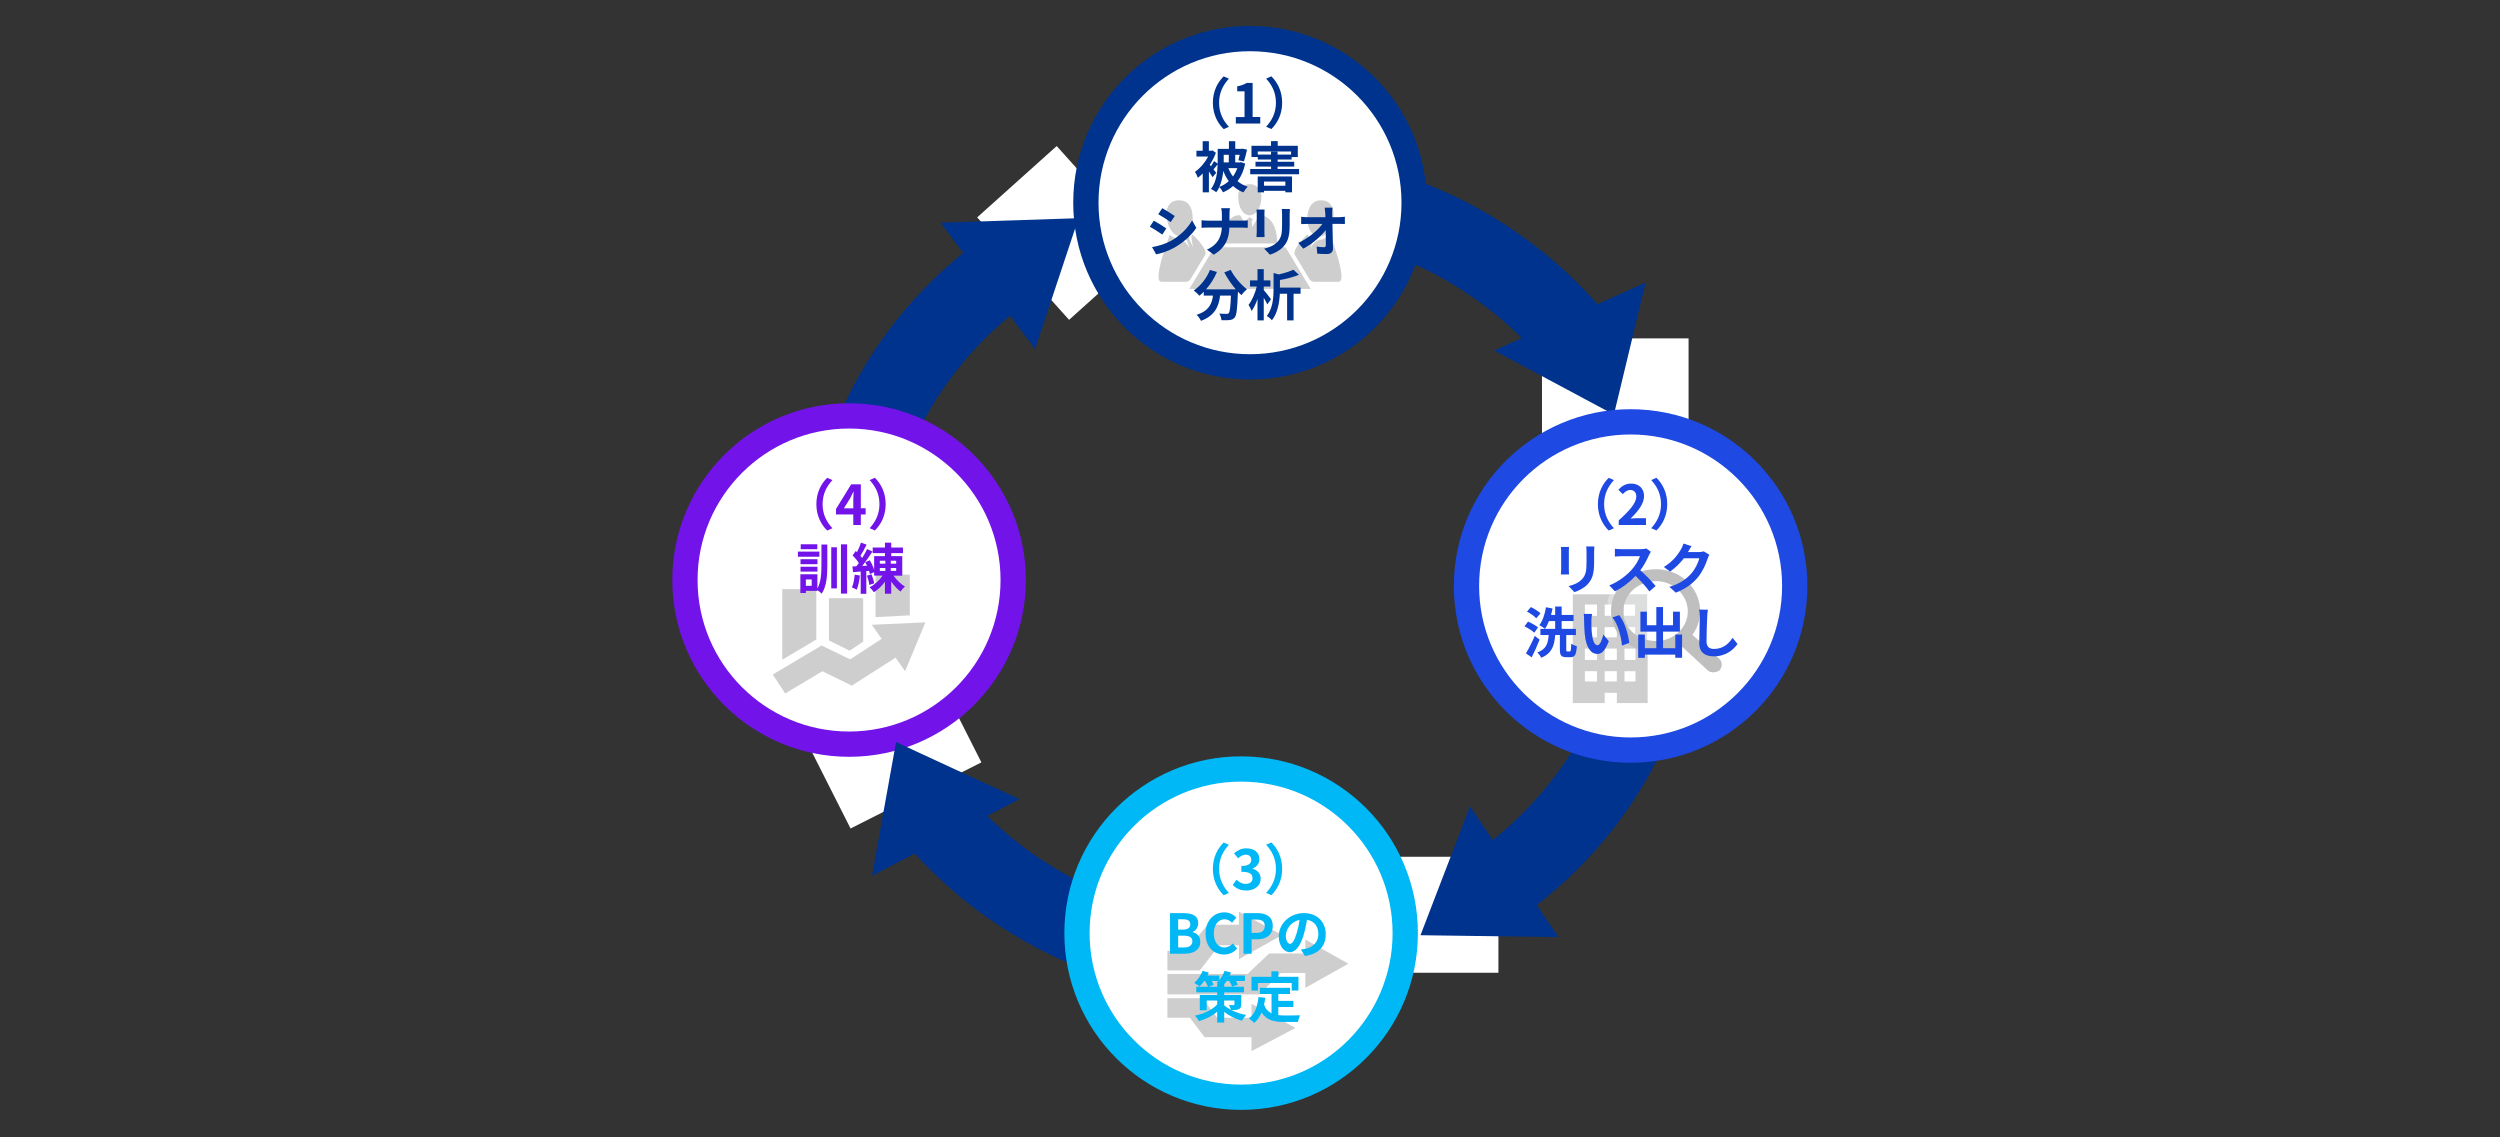 <?xml version="1.0" encoding="UTF-8"?>
<svg id="_レイヤー_1" data-name="レイヤー 1" xmlns="http://www.w3.org/2000/svg" viewBox="0 0 820 373">
  <rect x="0" y="0" width="820" height="373" fill="#333333" stroke="none"/>
  <defs>
    <style>
      .cls-1, .cls-2 {
        fill: #00338d;
      }

      .cls-3 {
        fill: #bfbfbf;
      }

      .cls-3, .cls-4, .cls-5, .cls-6, .cls-7, .cls-8, .cls-9, .cls-2, .cls-10 {
        fill-rule: evenodd;
      }

      .cls-4 {
        fill: #dcdddd;
      }

      .cls-5, .cls-11 {
        fill: #1e49e2;
      }

      .cls-12, .cls-7 {
        fill: #fff;
      }

      .cls-6, .cls-13 {
        fill: #00b8f5;
      }

      .cls-14, .cls-9 {
        fill: #7213ea;
      }

      .cls-8 {
        fill: #cecece;
      }

      .cls-10 {
        fill: #1888ca;
      }
    </style>
  </defs>
  <path class="cls-2" d="M290.18,188.97c0,62.78,54.18,113.67,121.01,113.67s121.01-50.89,121.01-113.67-54.18-113.67-121.01-113.67-121.01,50.89-121.01,113.67M264.47,188.97c0-76.97,65.69-139.38,146.72-139.38s146.72,62.4,146.72,139.38-65.69,139.38-146.72,139.38-146.72-62.4-146.72-139.38"/>
  <rect x="529.57" y="126.51" width=".48" height=".31"/>
  <rect class="cls-12" x="505.77" y="110.99" width="48.08" height="31.34"/>
  <polygon points="514.67 114.33 515.06 114.54 515.17 114.1 514.67 114.33"/>
  <polygon class="cls-2" points="539.78 92.65 529.36 135.99 490.06 114.96 539.78 92.65"/>
  <path class="cls-5" d="M476.86,192.2c0-32.02,25.96-57.98,57.98-57.98s57.98,25.96,57.98,57.98-25.96,57.98-57.98,57.98-57.98-25.96-57.98-57.98"/>
  <path class="cls-7" d="M485.15,192.2c0-27.44,22.25-49.69,49.69-49.69s49.69,22.25,49.69,49.69-22.25,49.69-49.69,49.69-49.69-22.25-49.69-49.69"/>
  <rect x="467.2" y="299.86" width=".48" height=".38"/>
  <rect class="cls-12" x="443.4" y="281.02" width="48.08" height="38.04"/>
  <path class="cls-6" d="M349.11,306.06c0-32.02,25.96-57.98,57.98-57.98s57.98,25.96,57.98,57.98-25.96,57.98-57.98,57.98-57.98-25.96-57.98-57.98"/>
  <path class="cls-7" d="M357.39,306.06c0-27.44,22.25-49.69,49.69-49.69s49.69,22.25,49.69,49.69-22.25,49.69-49.69,49.69-49.69-22.25-49.69-49.69"/>
  <g>
    <rect class="cls-12" x="516.02" y="195.19" width="23.81" height="35.39"/>
    <path class="cls-8" d="M536.44,216.45h-3.61v-3.7h3.61v3.7ZM536.44,223.51h-3.61v-3.36h3.61v3.36ZM530.31,216.45h-3.97v-3.7h3.97v3.7ZM530.31,223.51h-3.97v-3.36h3.97v3.36ZM523.81,201.98h-3.97v-3.7h3.97v3.7ZM523.81,209.05h-3.97v-3.36h3.97v3.36ZM523.81,216.45h-3.97v-3.7h3.97v3.7ZM523.81,223.51h-3.97v-3.36h3.97v3.36ZM532.84,209.05v-.67c-1.08-.67-1.81-1.68-2.53-2.36v3.03h-3.97v-3.36h3.61c-.72-1.01-1.44-2.35-1.8-3.7h-1.8v-3.7h1.44-.36c0-1.35.36-2.36.72-3.36h-12.27v35.67h10.47v-3.36h3.97v3.36h10.11v-19.18c-2.53-.34-4.69-1.01-6.5-2.36h-1.08Z"/>
    <path class="cls-10" d="M530.04,205.6h-.29s.29,0,.29.42v-.42Z"/>
    <path class="cls-4" d="M532.68,198.28h3.61v3.71h-3.61v-3.71ZM527.99,194.91c-.36,1.01-.72,2.02-.72,3.37h2.89v3.71h-2.17c.36,1.35,1.08,2.7,1.81,3.71h.36v.34c.72.67,1.45,1.68,2.53,2.36v-2.7h3.61v3.37h-2.53c1.81,1.35,3.97,2.02,6.5,2.36v-16.52h-12.28Z"/>
    <path class="cls-3" d="M550.43,207.49c-3.91,3.68-10.62,3.68-14.84,0-4.22-3.83-4.22-10.02,0-14,4.22-3.83,10.94-3.83,14.84,0,4.22,3.98,4.22,10.17,0,14M553.4,190.69c-5.62-5.31-15-5.31-20.78,0-5.62,5.6-5.62,14,0,19.31,5.16,4.86,12.81,5.31,18.59,1.62l8.91,8.25c.94.88,2.66.88,3.91,0,.94-1.18.94-2.65,0-3.68l-8.91-7.96c3.91-5.31,3.28-12.67-1.72-17.54"/>
  </g>
  <polygon points="488.32 286.15 488.77 286.15 488.48 285.72 488.32 286.15"/>
  <polygon class="cls-2" points="511.17 307.38 465.92 306.75 482.15 264.5 511.17 307.38"/>
  <rect x="293.13" y="246.78" width=".48" height=".31" transform="translate(-79.71 158.32) rotate(-26.73)"/>
  <rect class="cls-12" x="269.33" y="231.26" width="48.08" height="31.34" transform="translate(-79.84 158.85) rotate(-26.81)"/>
  <path class="cls-9" d="M220.52,190.25c0-32.02,25.96-57.98,57.98-57.98s57.98,25.96,57.98,57.98-25.96,57.98-57.98,57.98-57.98-25.96-57.98-57.98"/>
  <path class="cls-7" d="M228.8,190.25c0-27.44,22.25-49.69,49.69-49.69s49.69,22.25,49.69,49.69-22.25,49.69-49.69,49.69-49.69-22.25-49.69-49.69"/>
  <path class="cls-8" d="M298.42,201.85v-13.35h-11.23v13.91l11.23-.57ZM283.12,210.46v-14.26h-11.23v13.86l6.78,3.37,4.44-2.97ZM267.75,209.78v-16.54h-11.17v23.15l11.17-6.62ZM293.74,215.71l-14.35,9.18-9.66-4.73-12.19,7.3-4.08-6.22,16.03-9.52,9.37,4.56,10.32-6.73-3.24-4.62,17.59-.8-6.66,16.03-3.12-4.45Z"/>
  <polygon points="309.94 265.55 310.42 265.3 310.02 265.11 309.94 265.55"/>
  <polygon class="cls-2" points="286.01 287.26 293.91 243.4 334.36 262.12 286.01 287.26"/>
  <rect x="348.46" y="76.19" width=".35" height=".45" transform="translate(37.96 252.11) rotate(-41.85)"/>
  <rect class="cls-12" x="331.12" y="53.84" width="35.04" height="45.14" transform="translate(38.07 252.31) rotate(-41.89)"/>
  <path class="cls-2" d="M352.02,66.49c0-32.02,25.96-57.98,57.98-57.98s57.98,25.96,57.98,57.98-25.96,57.98-57.98,57.98-57.98-25.96-57.98-57.98"/>
  <path class="cls-7" d="M360.31,66.49c0-27.44,22.25-49.69,49.69-49.69s49.69,22.25,49.69,49.69-22.25,49.69-49.69,49.69-49.69-22.25-49.69-49.69"/>
  <path class="cls-8" d="M429.91,94.77l-8.24-13.66h-23.34l-8.24,13.66h39.81ZM400.93,79.86c0-2.04.3-4.39,1.22-6.12.76-1.57,2.29-3.14,4.12-3.14h.46l2.44,3.92v-2.04l-.3-.47,1.07-.79,1.07.79-.46.47.15,2.04,2.44-3.92h.3c1.83,0,3.51,1.57,4.27,3.14.92,1.73,1.22,4.08,1.22,6.12h-18ZM413.74,64.32c-.15-2.2-1.52-3.92-3.81-3.92-2.44,0-3.81,1.73-3.81,3.92,0,8.48,7.63,8.32,7.63,0M428.84,76.88s-5.19,4.87-4.12,6.75l4.73,7.85c.76,1.1,1.53.94,2.59.94h7.02c3.2,0-2.75-15.38-2.75-15.38-1.37,1.1-1.98,1.26-2.9,1.57-.61,0-1.07.16-1.68.47-.92.63-1.37,1.57-1.98,2.35l.92-2.51.76-.47-.61-1.1-1.07.31.15.79-1.07,2.67c0-.79.15-1.73.3-2.51.15-1.1.15-1.26-.3-1.73M428.84,70.6c.3-2.51,1.52-4.71,3.97-4.87,3.36-.31,4.73,2.2,4.58,4.71-.61,9.58-9.15,9.42-8.54.16M391.16,76.88s5.19,4.87,4.12,6.75l-4.73,7.85c-.76,1.1-1.37.94-2.59.94h-7.02c-3.2,0,2.74-15.38,2.74-15.38,1.53,1.1,1.98,1.26,2.9,1.57.61,0,1.07.16,1.68.47.92.63,1.52,1.57,1.98,2.35l-.92-2.51-.61-.47.46-1.1,1.07.31-.15.79,1.22,2.67c-.15-.79-.31-1.73-.46-2.51-.15-1.1-.15-1.26.31-1.73M391.16,70.6c-.15-2.51-1.37-4.71-3.97-4.87-3.36-.31-4.73,2.2-4.58,4.71.61,9.58,9.3,9.42,8.54.16"/>
  <polygon points="330.92 92.85 331.23 93.26 331.37 92.83 330.92 92.85"/>
  <polygon class="cls-2" points="308.53 73.04 353.76 71.57 339.5 114.52 308.53 73.04"/>
  <g>
    <polygon class="cls-8" points="420.12 319.14 413.06 326.16 382.91 326.16 382.91 319.45 409.21 319.45 416.27 312.74 428.14 312.74 428.14 308.17 442.26 316.09 428.14 324.02 428.14 319.14 420.12 319.14"/>
    <polygon class="cls-8" points="424.92 337.17 410.49 344.78 410.49 340.21 395.09 340.21 390.28 333.82 382.91 333.82 382.91 327.42 394.45 327.42 399.26 333.82 410.49 333.82 410.49 329.25 424.92 337.17"/>
    <polygon class="cls-8" points="420.52 306.68 406.37 299.04 406.37 303.32 396.09 303.32 389.02 311.88 382.91 311.88 382.91 318.3 393.52 318.3 399.95 310.05 406.37 310.05 406.37 314.63 420.52 306.68"/>
  </g>
  <g>
    <path class="cls-11" d="M524.11,165.36c0-3.85,1.6-6.73,3.55-8.64l1.71.76c-1.8,1.94-3.22,4.43-3.22,7.89s1.42,5.94,3.22,7.89l-1.71.76c-1.94-1.91-3.55-4.79-3.55-8.64Z"/>
    <path class="cls-11" d="M530.95,170.67c3.62-3.24,5.76-5.74,5.76-7.8,0-1.35-.74-2.16-2-2.16-.97,0-1.78.63-2.45,1.37l-1.44-1.44c1.22-1.3,2.41-2.02,4.23-2.02,2.52,0,4.2,1.62,4.2,4.11s-2,5-4.43,7.38c.67-.07,1.55-.14,2.16-.14h2.9v2.23h-8.93v-1.53Z"/>
    <path class="cls-11" d="M546.85,165.36c0,3.85-1.6,6.73-3.55,8.64l-1.71-.76c1.8-1.94,3.22-4.43,3.22-7.89s-1.42-5.94-3.22-7.89l1.71-.76c1.94,1.91,3.55,4.79,3.55,8.64Z"/>
    <path class="cls-11" d="M514.63,179.39c-.04.4-.05.79-.05,1.37v6.09c0,.45.02,1.15.05,1.57h-2.66c.02-.34.09-1.04.09-1.58v-6.07c0-.34-.02-.97-.07-1.37h2.65ZM522.94,179.23c-.04.5-.07,1.08-.07,1.8v3.57c0,3.87-.76,5.53-2.09,7-1.19,1.31-3.06,2.2-4.38,2.61l-1.89-1.98c1.8-.41,3.31-1.1,4.41-2.27,1.22-1.35,1.46-2.7,1.46-5.51v-3.42c0-.72-.04-1.3-.11-1.8h2.67Z"/>
    <path class="cls-11" d="M541.49,180.99c-.14.2-.47.76-.63,1.12-.61,1.4-1.62,3.33-2.83,4.95,1.78,1.55,3.96,3.85,5.02,5.15l-2.05,1.78c-1.17-1.62-2.84-3.46-4.54-5.1-1.91,2.02-4.3,3.89-6.77,5.06l-1.85-1.94c2.9-1.1,5.69-3.28,7.38-5.17,1.19-1.35,2.29-3.13,2.68-4.41h-6.1c-.76,0-1.75.11-2.12.13v-2.56c.49.07,1.58.13,2.12.13h6.34c.79,0,1.51-.11,1.87-.23l1.48,1.1Z"/>
    <path class="cls-11" d="M560.66,182c-.2.34-.45.85-.59,1.3-.49,1.6-1.51,4-3.13,6.01-1.71,2.09-3.89,3.73-7.27,5.08l-2.12-1.91c3.69-1.1,5.69-2.66,7.26-4.45,1.22-1.4,2.27-3.56,2.56-4.92h-5.06c-1.21,1.57-2.77,3.15-4.54,4.36l-2.02-1.5c3.15-1.93,4.72-4.25,5.62-5.8.27-.45.65-1.28.81-1.89l2.63.86c-.43.63-.88,1.44-1.1,1.84l-.05.09h3.62c.56,0,1.15-.09,1.57-.22l1.84,1.13Z"/>
    <path class="cls-11" d="M503.24,207.52c-.67-.63-2.07-1.53-3.21-2.09l1.17-1.55c1.1.49,2.56,1.28,3.28,1.91l-1.24,1.73ZM504.99,209.81c-.77,1.91-1.69,4-2.59,5.8l-1.89-1.3c.85-1.39,2-3.66,2.9-5.73l1.58,1.22ZM503.89,202.8c-.59-.67-1.94-1.62-3.02-2.2l1.26-1.49c1.08.54,2.47,1.4,3.15,2.05l-1.39,1.64ZM514.89,213.66c.36,0,.41-.36.47-2.54.43.34,1.28.68,1.84.83-.16,2.81-.67,3.6-2.09,3.6h-1.4c-1.69,0-2.07-.63-2.07-2.52v-4.74h-1.53c-.27,3.37-.99,5.96-4.59,7.46-.23-.52-.79-1.31-1.28-1.73,3.06-1.13,3.51-3.1,3.73-5.73h-2.72v-2.03h4.84v-2.56h-2.03c-.38.99-.81,1.85-1.31,2.56-.41-.34-1.33-.95-1.85-1.21,1.08-1.37,1.82-3.62,2.18-5.87l2.14.4c-.13.72-.29,1.42-.49,2.11h1.37v-2.74h2.12v2.74h3.91v2.02h-3.91v2.56h4.68v2.03h-3.17v4.72c0,.58.05.65.36.65h.81Z"/>
    <path class="cls-11" d="M521.98,203.54c-.02,1.15,0,2.5.11,3.78.25,2.57.79,4.32,1.91,4.32.85,0,1.55-2.09,1.89-3.49l1.8,2.16c-1.19,3.1-2.3,4.19-3.75,4.19-1.94,0-3.66-1.76-4.16-6.55-.16-1.64-.2-3.71-.2-4.81,0-.5-.02-1.26-.13-1.8l2.74.04c-.13.63-.22,1.67-.22,2.16ZM534.37,210.87l-2.36.9c-.27-2.86-1.22-7.06-3.17-9.25l2.27-.76c1.69,2.07,3.06,6.38,3.26,9.11Z"/>
    <path class="cls-11" d="M551.72,208.13v7.62h-2.23v-1.03h-9.98v1.04h-2.18v-7.63h2.18v4.48h3.76v-5.44h-5.22v-6.54h2.12v4.45h3.1v-5.96h2.2v5.96h3.28v-4.45h2.25v6.54h-5.53v5.44h4.02v-4.48h2.23Z"/>
    <path class="cls-11" d="M560.19,199.97c-.13.76-.22,1.66-.23,2.38-.09,1.91-.22,5.91-.22,8.12,0,1.8,1.08,2.38,2.45,2.38,2.95,0,4.83-1.69,6.1-3.64l1.62,2c-1.15,1.69-3.67,4.07-7.74,4.07-2.92,0-4.81-1.28-4.81-4.32,0-2.39.18-7.08.18-8.61,0-.85-.07-1.71-.23-2.41l2.88.04Z"/>
  </g>
  <g>
    <path class="cls-13" d="M397.82,284.98c0-3.85,1.6-6.73,3.55-8.64l1.71.76c-1.8,1.94-3.22,4.43-3.22,7.89s1.42,5.94,3.22,7.89l-1.71.76c-1.94-1.91-3.55-4.79-3.55-8.64Z"/>
    <path class="cls-13" d="M404.35,290.22l1.24-1.67c.79.77,1.76,1.37,2.97,1.37,1.35,0,2.27-.67,2.27-1.85,0-1.31-.77-2.12-3.67-2.12v-1.91c2.45,0,3.24-.85,3.24-2.04,0-1.04-.65-1.66-1.78-1.67-.95.02-1.73.47-2.52,1.19l-1.35-1.62c1.15-1.01,2.43-1.64,4-1.64,2.57,0,4.32,1.26,4.32,3.55,0,1.44-.81,2.49-2.23,3.04v.09c1.51.41,2.66,1.53,2.66,3.28,0,2.45-2.14,3.87-4.68,3.87-2.11,0-3.53-.79-4.47-1.85Z"/>
    <path class="cls-13" d="M420.55,284.98c0,3.85-1.6,6.73-3.55,8.64l-1.71-.76c1.8-1.94,3.22-4.43,3.22-7.89s-1.42-5.94-3.22-7.89l1.71-.76c1.94,1.91,3.55,4.79,3.55,8.64Z"/>
    <path class="cls-13" d="M383.77,299.5h4.41c2.74,0,4.83.79,4.83,3.28,0,1.22-.68,2.48-1.82,2.88v.09c1.44.34,2.5,1.35,2.5,3.15,0,2.68-2.23,3.92-5.17,3.92h-4.75v-13.32ZM387.99,304.92c1.69,0,2.43-.68,2.43-1.75,0-1.17-.79-1.64-2.4-1.64h-1.58v3.38h1.55ZM388.29,310.77c1.82,0,2.81-.65,2.81-2.03,0-1.3-.97-1.84-2.81-1.84h-1.85v3.87h1.85Z"/>
    <path class="cls-13" d="M395.42,306.22c0-4.39,2.83-6.97,6.19-6.97,1.69,0,3.04.81,3.91,1.71l-1.4,1.69c-.67-.65-1.44-1.12-2.45-1.12-2.02,0-3.53,1.73-3.53,4.59s1.37,4.65,3.48,4.65c1.13,0,2.03-.54,2.75-1.31l1.4,1.66c-1.1,1.28-2.52,1.96-4.25,1.96-3.37,0-6.1-2.41-6.1-6.86Z"/>
    <path class="cls-13" d="M407.86,299.5h4.38c2.95,0,5.22,1.03,5.22,4.18s-2.29,4.41-5.15,4.41h-1.78v4.74h-2.66v-13.32ZM412.12,305.98c1.84,0,2.72-.77,2.72-2.3s-.97-2.07-2.81-2.07h-1.51v4.38h1.6Z"/>
    <path class="cls-13" d="M426.71,311.46c.68-.09,1.19-.18,1.66-.29,2.29-.54,4.05-2.18,4.05-4.77s-1.33-4.3-3.73-4.72c-.25,1.51-.56,3.17-1.06,4.84-1.06,3.6-2.61,5.8-4.56,5.8s-3.64-2.18-3.64-5.19c0-4.11,3.58-7.63,8.21-7.63s7.2,3.08,7.2,6.97-2.3,6.41-6.81,7.09l-1.33-2.11ZM425.32,306.05c.41-1.31.74-2.85.95-4.32-2.95.61-4.52,3.21-4.52,5.17,0,1.8.72,2.68,1.39,2.68.74,0,1.46-1.12,2.18-3.53Z"/>
    <path class="cls-13" d="M407.11,329.43c0,.9-.18,1.33-.83,1.6-.61.25-1.42.27-2.39.27,1.37.7,3.04,1.28,4.83,1.6-.45.47-1.06,1.33-1.35,1.89-2.3-.58-4.34-1.71-5.83-2.92v3.53h-2.3v-3.58c-1.64,1.42-3.73,2.49-5.98,3.1-.29-.54-.88-1.37-1.33-1.8,2.99-.59,5.78-1.94,7.31-3.69v-1.26h-3.44v3.19h-2.27v-5.01h5.71v-.86h-6.86v-1.84h3.82c-.18-.52-.54-1.26-.92-1.89h-.31c-.47.7-.99,1.31-1.49,1.8-.41-.34-1.28-.9-1.78-1.17,1.13-.95,2.18-2.47,2.75-3.94l2.03.56c-.13.31-.27.65-.43.97h3.89v1.48c.74-.85,1.33-1.93,1.71-3.01l2.11.52c-.13.32-.27.67-.43,1.01h5.01v1.78h-2.94c.27.45.5.9.63,1.24l-1.91.61c-.14-.49-.52-1.21-.92-1.85h-.86c-.25.38-.52.74-.79,1.04v.85h6.48v1.84h-6.48v.86h5.58v3.08ZM399.23,323.65v-.95h.31c-.2-.13-.38-.23-.54-.32.23-.18.45-.4.67-.61h-2.21c.25.47.49.92.61,1.26l-1.62.63h2.79ZM401.53,329.75c.59.52,1.35,1.03,2.25,1.49-.14-.52-.45-1.15-.7-1.6.59.05,1.33.04,1.53.04.22,0,.29-.05.29-.25v-1.26h-3.37v1.58Z"/>
    <path class="cls-13" d="M419.28,332.96c.65.07,1.33.11,2.05.11.97,0,3.94,0,5.15-.05-.31.52-.65,1.55-.76,2.18h-4.5c-3.33,0-5.8-.54-7.42-3.11-.59,1.39-1.39,2.54-2.41,3.42-.36-.38-1.26-1.13-1.76-1.46,1.94-1.44,2.83-3.92,3.15-7l2.23.22c-.11.81-.23,1.57-.4,2.29.54,1.44,1.39,2.3,2.45,2.83v-6.36h-3.83v-2.03h9.9v2.03h-3.85v2.25h4.95v2.02h-4.95v2.68ZM412.6,324.89h-2.11v-4.5h6.54v-1.8h2.27v1.8h6.59v4.5h-2.21v-2.47h-11.07v2.47Z"/>
  </g>
  <g>
    <path class="cls-14" d="M267.77,165.36c0-3.85,1.6-6.73,3.55-8.64l1.71.76c-1.8,1.94-3.22,4.43-3.22,7.89s1.42,5.94,3.22,7.89l-1.71.76c-1.94-1.91-3.55-4.79-3.55-8.64Z"/>
    <path class="cls-14" d="M283.93,168.74h-1.58v3.46h-2.47v-3.46h-5.67v-1.8l4.97-8.07h3.17v7.85h1.58v2.02ZM279.88,166.73v-2.72c0-.77.07-1.98.11-2.75h-.07c-.32.7-.68,1.44-1.06,2.16l-2.07,3.31h3.1Z"/>
    <path class="cls-14" d="M290.5,165.36c0,3.85-1.6,6.73-3.55,8.64l-1.71-.76c1.8-1.94,3.22-4.43,3.22-7.89s-1.42-5.94-3.22-7.89l1.71-.76c1.94,1.91,3.55,4.79,3.55,8.64Z"/>
    <path class="cls-14" d="M268.76,182.61h-7.04v-1.69h7.04v1.69ZM269.43,178.61h1.93v6.77c0,3.35-.18,6.77-1.84,9.36-.32-.36-.95-.88-1.42-1.19v.25h-3.76v.7h-1.82v-6.14h5.58v4.68c1.19-2.2,1.33-4.93,1.33-7.69v-6.75ZM268.12,185.06h-5.55v-1.64h5.55v1.64ZM262.57,185.89h5.55v1.6h-5.55v-1.6ZM268.08,180.13h-5.44v-1.62h5.44v1.62ZM266.24,190.07h-1.91v2.07h1.91v-2.07ZM272.65,179.51h1.85v13.49h-1.85v-13.49ZM277.86,178.54v16.17h-2.03v-16.17h2.03Z"/>
    <path class="cls-14" d="M282.05,188.77c-.16,1.71-.56,3.49-1.06,4.65-.36-.25-1.13-.59-1.57-.76.52-1.06.77-2.67.92-4.18l1.71.29ZM293.05,188.79c.99,1.4,2.43,2.81,3.78,3.62-.47.36-1.12,1.12-1.46,1.62-1.06-.79-2.14-1.98-3.06-3.29v4.01h-2.05v-3.94c-1.03,1.42-2.3,2.65-3.64,3.44-.32-.5-.97-1.26-1.4-1.64,1.64-.79,3.26-2.27,4.27-3.82h-2.77v-1.13l-1.4.65c-.05-.31-.16-.67-.27-1.06l-.9.07v7.45h-1.84v-7.31l-2.5.2-.22-1.85,1.3-.07c.27-.32.54-.68.81-1.06-.5-.81-1.33-1.78-2.05-2.52l1.04-1.44c.13.13.27.25.41.38.5-.99,1.01-2.2,1.3-3.11l1.85.65c-.63,1.24-1.37,2.67-2.03,3.67.22.23.41.49.58.7.63-1.01,1.21-2.04,1.62-2.92l1.75.81c-.99,1.51-2.21,3.29-3.35,4.74l1.57-.09c-.18-.4-.38-.79-.58-1.15l1.51-.63c.56.95,1.1,2.14,1.4,3.1v-4.45h3.55v-.99h-4.03v-1.85h4.03v-1.58h2.05v1.58h3.85v1.85h-3.85v.99h3.62v6.39h-2.88ZM285.85,188.37c.4.94.76,2.16.88,2.97l-1.6.52c-.07-.83-.4-2.09-.77-3.04l1.49-.45ZM288.58,184.88h1.82v-.97h-1.82v.97ZM288.58,187.26h1.82v-.95h-1.82v.95ZM293.95,183.91h-1.78v.97h1.78v-.97ZM293.95,186.3h-1.78v.95h1.78v-.95Z"/>
  </g>
  <g>
    <path class="cls-1" d="M397.82,33.69c0-3.85,1.6-6.73,3.55-8.64l1.71.76c-1.8,1.95-3.22,4.43-3.22,7.89s1.42,5.94,3.22,7.89l-1.71.76c-1.94-1.91-3.55-4.79-3.55-8.64Z"/>
    <path class="cls-1" d="M405.35,38.39h2.86v-8.43h-2.41v-1.64c1.33-.25,2.25-.59,3.1-1.12h1.96v11.18h2.5v2.14h-8.01v-2.14Z"/>
    <path class="cls-1" d="M420.55,33.69c0,3.85-1.6,6.73-3.55,8.64l-1.71-.76c1.8-1.95,3.22-4.43,3.22-7.89s-1.42-5.94-3.22-7.89l1.71-.76c1.94,1.91,3.55,4.79,3.55,8.64Z"/>
    <path class="cls-1" d="M408.42,53.67c-.49,2.36-1.35,4.25-2.5,5.76.94.79,2.05,1.4,3.35,1.82-.49.43-1.12,1.28-1.42,1.85-1.31-.5-2.45-1.21-3.4-2.09-.95.86-2.07,1.53-3.29,2.07-.27-.52-.77-1.3-1.22-1.73-.27.61-.61,1.19-1.01,1.71-.36-.34-1.24-.88-1.73-1.08,1.78-2.3,2.12-5.55,2.18-8.08-.47.59-.94,1.19-1.35,1.67.4.49.74.92.9,1.12l-1.22,1.42c-.27-.5-.72-1.19-1.19-1.87v6.84h-2.03v-6.18c-.52.54-1.06,1.03-1.6,1.42-.16-.56-.65-1.58-.95-1.98,1.66-1.08,3.29-3.01,4.34-4.99h-3.85v-1.91h2.05v-3.12h2.03v3.12h.83l.36-.09,1.12.76c-.5,1.37-1.21,2.72-2.02,3.94l.4.47c.38-.56.77-1.21,1.03-1.69l1.17.85v-4.86h3.69v-2.5h2.07v2.5h2.02l.32-.05,1.53.29c-.29,1.35-.67,2.88-1.01,3.87l-1.82-.36c.14-.49.29-1.13.41-1.8h-1.46v2.5h1.53l.36-.07,1.4.47ZM403.04,59.43c-.72-.97-1.31-2.11-1.8-3.35-.18,1.75-.56,3.6-1.28,5.22,1.13-.43,2.18-1.06,3.08-1.87ZM401.38,50.77v2.5h1.67v-2.5h-1.67ZM402.89,55.14c.4.99.9,1.93,1.53,2.74.58-.81,1.06-1.73,1.42-2.74h-2.95Z"/>
    <path class="cls-1" d="M426.09,55.43v1.73h-16.02v-1.73h6.84v-.79h-5.11v-1.58h5.11v-.74h-4.36v-.81h-2.07v-3.69h6.41v-1.53h2.2v1.53h6.59v3.69h-2.03v.81h-4.59v.74h5.44v1.58h-5.44v.79h7.04ZM412.53,57.88h11.25v5.2h-2.18v-.49h-7v.5h-2.07v-5.22ZM416.9,50.7v-.94h2.14v.94h4.43v-1.01h-10.91v1.01h4.34ZM414.6,59.55v1.37h7v-1.37h-7Z"/>
    <path class="cls-1" d="M382.55,74.92l-1.31,2.02c-1.03-.7-2.88-1.93-4.1-2.56l1.31-2c1.21.65,3.19,1.89,4.1,2.54ZM384.01,79.04c3.06-1.71,5.56-4.18,7-6.75l1.39,2.45c-1.67,2.48-4.21,4.77-7.17,6.46-1.84,1.04-4.41,1.94-6.01,2.23l-1.35-2.38c2.02-.34,4.18-.95,6.14-2.02ZM385.33,70.85l-1.35,2c-1.01-.7-2.88-1.93-4.07-2.59l1.31-1.98c1.19.67,3.17,1.93,4.11,2.57Z"/>
    <path class="cls-1" d="M407.31,72.38c.83,0,1.58-.07,1.96-.11v2.45c-.38-.02-1.26-.07-1.98-.07h-4.05c-.11,3.62-1.24,6.57-5.13,8.89l-2.23-1.66c3.53-1.6,4.74-4.19,4.88-7.24h-4.59c-.79,0-1.51.05-2.07.09v-2.49c.54.05,1.28.13,2,.13h4.68v-1.98c0-.61-.07-1.55-.23-2.11h2.86c-.11.56-.14,1.57-.14,2.12v1.96h4.05Z"/>
    <path class="cls-1" d="M414.78,68.72c-.04.4-.05.79-.05,1.37v6.09c0,.45.02,1.15.05,1.57h-2.66c.02-.34.09-1.04.09-1.58v-6.07c0-.34-.02-.97-.07-1.37h2.65ZM423.08,68.56c-.04.5-.07,1.08-.07,1.8v3.57c0,3.87-.76,5.53-2.09,7-1.19,1.31-3.06,2.2-4.38,2.61l-1.89-1.98c1.8-.41,3.31-1.1,4.41-2.27,1.22-1.35,1.46-2.7,1.46-5.51v-3.42c0-.72-.04-1.3-.11-1.8h2.67Z"/>
    <path class="cls-1" d="M439.25,71.23c.59,0,1.44-.07,1.87-.14v2.39c-.58-.02-1.26-.05-1.75-.05h-2.32c.05,2.63.13,5.64.16,8.07.02,1.15-.65,1.82-2.02,1.82-1.1,0-2.11-.04-3.13-.11l-.2-2.34c.81.14,1.78.22,2.39.22.45,0,.63-.23.63-.76,0-1.21,0-3.01-.04-4.86-1.58,2.07-4.5,4.57-7.35,6.09l-1.66-1.87c3.49-1.66,6.46-4.2,7.92-6.25h-4.92c-.65,0-1.42.04-2.05.07v-2.4c.52.07,1.39.13,2,.13h5.96c-.02-.47-.04-.9-.05-1.3-.04-.52-.09-1.19-.18-1.82h2.56c-.07.56-.11,1.26-.11,1.82l.02,1.3h2.25Z"/>
    <path class="cls-1" d="M403.65,88.48c1.13,2.29,3.39,4.9,5.35,6.41-.58.45-1.4,1.31-1.82,1.93-.38-.34-.76-.74-1.15-1.15v.13c-.2,5.44-.41,7.56-1.04,8.32-.45.58-.94.76-1.64.85-.61.09-1.66.09-2.72.05-.04-.65-.32-1.55-.7-2.16.99.07,1.93.09,2.38.09.32,0,.52-.04.72-.25.36-.38.56-1.98.72-5.74h-3.55c-.45,3.46-1.62,6.54-6.28,8.28-.27-.61-.9-1.49-1.42-1.98,4.07-1.31,5.01-3.67,5.37-6.3h-3.04v-1.26c-.47.49-.95.92-1.44,1.3-.4-.49-1.31-1.35-1.84-1.73,2.25-1.51,4.23-4,5.31-6.73l2.3.67c-.88,2.07-2.14,4.05-3.56,5.67h9.72c-1.42-1.66-2.77-3.64-3.76-5.53l2.11-.85Z"/>
    <path class="cls-1" d="M415.68,99.84c-.25-.56-.7-1.37-1.17-2.16v7.4h-2.05v-6.99c-.54,1.53-1.21,2.93-1.93,3.91-.2-.61-.67-1.46-1.01-2,1.13-1.42,2.18-3.87,2.7-6.01h-2.21v-2.02h2.45v-3.69h2.05v3.69h2.18v2.02h-2.18v1.13c.61.7,2.05,2.56,2.38,3.02l-1.21,1.69ZM426.59,96.35h-2.3v8.73h-2.12v-8.73h-2.38c-.13,2.75-.68,6.27-2.61,8.71-.31-.45-1.13-1.15-1.66-1.39,2.02-2.65,2.21-6.27,2.21-8.93v-5.2l1.69.47c1.82-.41,3.6-.96,4.81-1.55l1.82,1.67c-1.8.77-4.11,1.33-6.23,1.71v2.49h6.77v2.02Z"/>
  </g>
</svg>